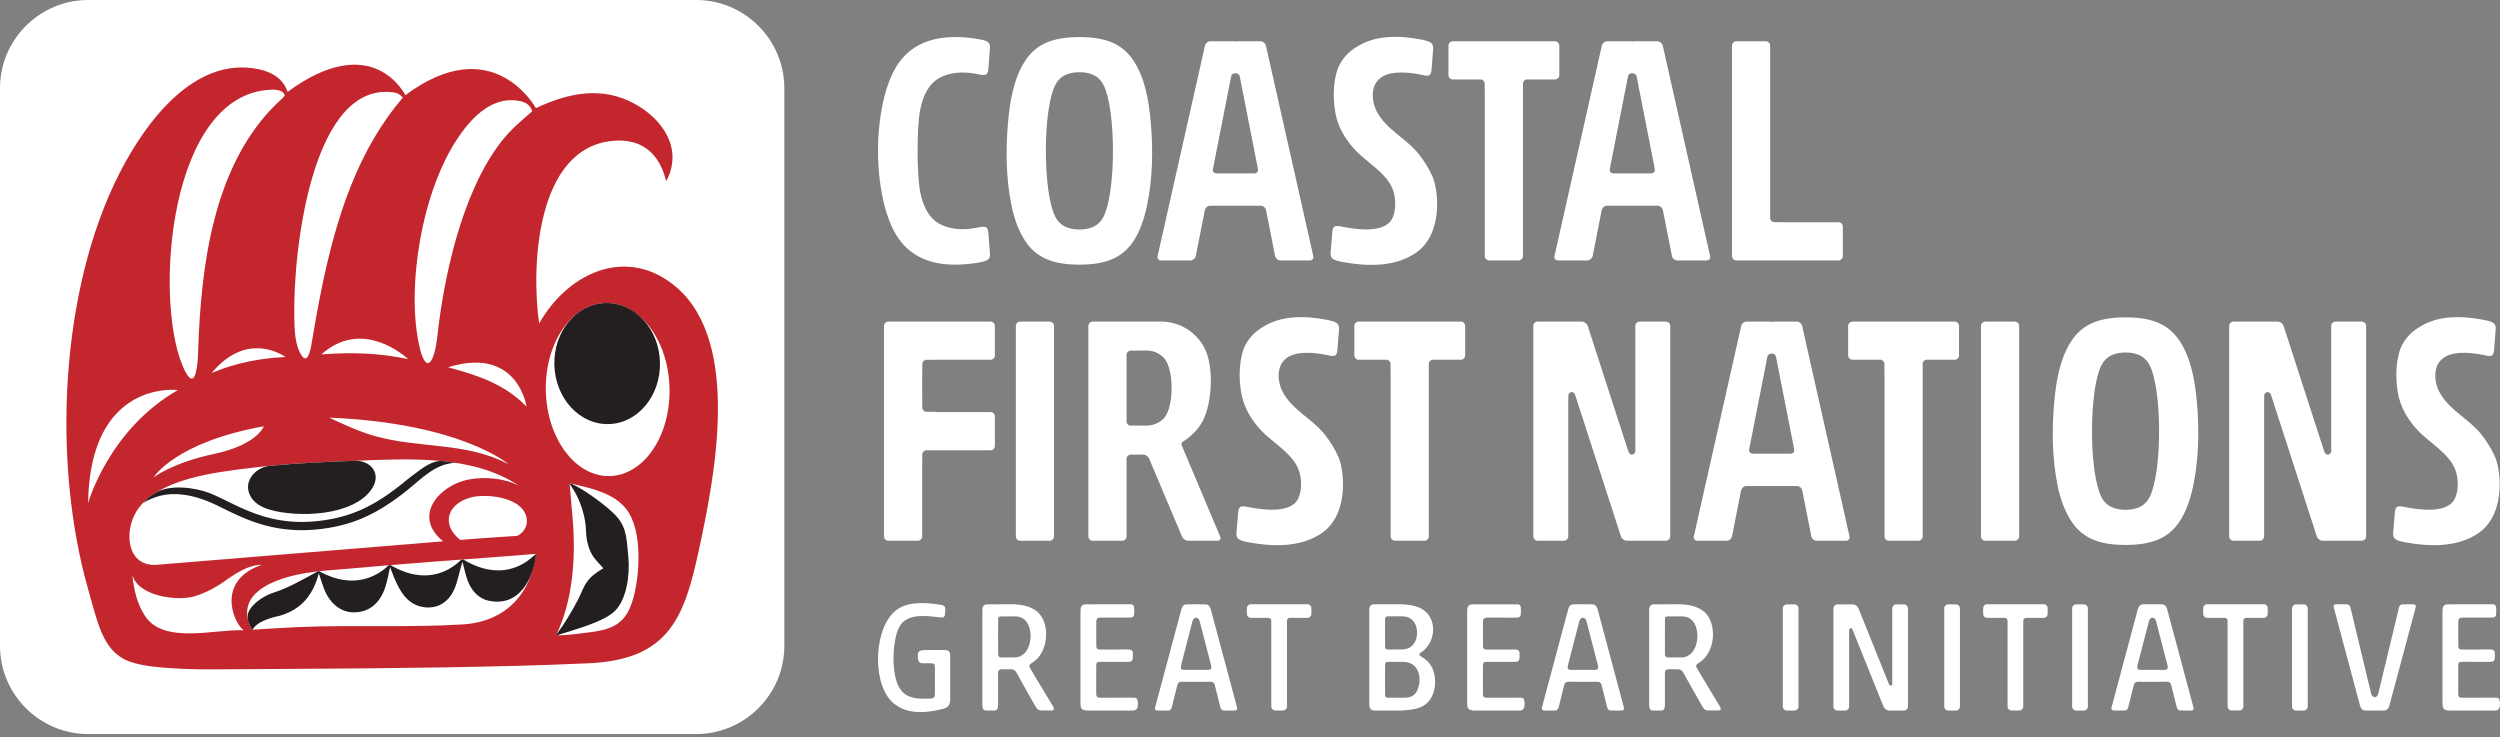 <?xml version="1.0" encoding="UTF-8"?>
<svg xmlns="http://www.w3.org/2000/svg" width="329" height="97" viewBox="0 0 329 97" fill="none">
  <rect x="0" y="0" width="329" height="97" fill="#808080" stroke="none"/>
  <g clip-path="url(#clip0_4208_1683)">
    <path d="M11.6 0H91.619C94.809 0 97.71 1.305 99.811 3.407C101.912 5.508 103.216 8.407 103.217 11.596V85.004C103.216 88.195 101.911 91.095 99.81 93.196C97.709 95.297 94.81 96.602 91.621 96.602H11.598C8.408 96.602 5.507 95.296 3.406 93.195C1.305 91.094 0.001 88.195 0 85.006V11.598C0.001 8.407 1.305 5.507 3.407 3.406C5.508 1.305 8.407 0.001 11.596 0H11.6Z" fill="white"></path>
    <path fill-rule="evenodd" clip-rule="evenodd" d="M77.497 87.285C88.151 86.799 90.088 81.132 92 72.257C93.988 63.034 97.588 45.244 89.086 37.86C82.702 32.317 74.863 35.691 70.949 42.572C69.891 35.128 70.523 19.431 80.688 18.532C83.188 18.311 86.502 19.019 87.668 23.848C89.939 19.645 87.254 15.694 83.505 13.65C79.205 11.307 74.761 12.221 70.523 14.234C70.523 14.234 64.918 3.889 53.343 12.527C53.343 12.527 49.105 3.789 37.843 12.097C37.294 10.356 35.756 9.471 34.042 9.111C25.521 7.324 19.099 16.206 15.763 22.723C7.838 38.203 6.874 60.93 11.587 77.506C13.062 82.696 13.688 86.186 17.727 87.275C18.487 87.48 19.286 87.621 20.108 87.717C22.785 88.031 25.535 88.103 28.298 88.085C41.639 88 55.013 87.977 68.347 87.615C71.396 87.532 74.446 87.424 77.497 87.285ZM70.555 72.885C69.541 72.977 68.528 73.059 67.517 73.133C60.272 73.667 53.05 74.198 45.811 74.846C43.942 75.013 42.062 75.1 40.219 75.415C37.473 75.885 32.365 77.208 32.522 80.813C32.545 81.327 32.657 81.794 32.825 82.19C32.94 82.46 33.083 82.709 33.241 82.867C35.266 82.74 37.296 82.609 39.323 82.522C46.504 82.216 53.686 82.612 60.867 82.175C66.608 81.825 69.874 78.098 70.555 72.885ZM66.944 61.102C66.944 61.102 60.693 55.671 43.328 54.963C45.245 55.87 47.204 56.769 49.245 57.36C55.091 59.05 61.338 58.121 66.944 61.102ZM75.299 83.488C74.055 83.639 73.185 83.59 73.199 83.562C75.411 79.025 75.783 73.27 75.367 68.363L74.963 63.606C78.08 64.288 80.826 64.951 82.441 67.026C84.628 69.84 84.238 76.101 83.156 79.327C81.92 83.016 79.345 83 75.299 83.488ZM68.4 13.29C69.306 13.469 69.843 13.945 70.037 14.648C68.577 15.9 67.173 17.089 65.981 18.621C60.687 25.419 58.376 36.767 57.557 44.238C57.172 47.753 56.069 49.48 55.171 45.487C53.48 37.966 55.404 25.08 60.499 17.797C62.293 15.233 64.948 12.606 68.4 13.29ZM69.298 53.519C69.128 52.55 67.603 45.659 58.962 48.336C62.862 49.377 66.411 50.535 69.298 53.519ZM11.588 66.226C11.588 66.226 14.283 56.561 23.41 51.329C23.41 51.329 11.825 49.849 11.588 66.226ZM37.594 46.986C36.574 46.308 32.185 43.89 27.861 49.078C31.092 47.735 34.339 47.12 37.594 46.986ZM53.728 47.256C52.433 46.119 47.293 42.203 42.294 46.635C46.493 46.339 49.784 46.45 53.728 47.256ZM35.747 11.804C36.629 11.776 37.352 12.001 37.467 12.529C37.503 12.69 36.718 13.332 36.369 13.674C28.043 21.83 26.445 35.05 26.081 46.029C26.048 47.018 26.017 48.072 25.767 49.037C25.369 50.578 24.65 49.625 24.02 48.12C20.241 39.086 22.252 12.23 35.747 11.804ZM51.948 12.185C52.377 12.254 52.674 12.483 53.02 12.831C51.623 14.465 50.356 16.267 49.262 18.114C44.479 26.193 42.511 36.203 41.005 45.206C41.005 45.206 40.62 48.064 39.761 46.877C38.746 45.473 38.759 43.202 38.73 41.509C38.58 32.729 41.141 10.459 51.948 12.185ZM88.108 51.071C88.262 57.363 84.736 62.544 80.241 62.652C75.745 62.757 71.98 57.745 71.831 51.455C71.682 45.167 75.204 39.983 79.7 39.879C84.196 39.772 87.959 44.785 88.108 51.071ZM20.207 62.837C20.207 62.837 22.983 58.209 34.715 56.099C34.715 56.099 33.896 58.51 28.242 59.718C22.585 60.925 20.207 62.837 20.207 62.837ZM58.32 71.238C54.158 67.878 57.9 63.794 61.701 63.099C63.97 62.685 66.583 62.978 68.352 63.964C62.248 59.832 53.727 60.366 46.645 60.645C42.234 60.819 37.709 61.006 33.27 61.549C28.587 62.122 20.573 62.957 17.929 67.338C16.287 70.058 16.722 74.654 20.696 74.321L58.32 71.238ZM60.566 71.055C57.958 68.969 58.9 66.174 62.158 65.417C63.734 65.051 66.952 65.283 68.488 66.718C69.74 67.889 69.607 69.714 68.085 70.52C68.085 70.52 63.528 70.802 60.566 71.055ZM32.068 82.943C30.623 81.869 28.472 76.346 34.449 74.335C32.846 74.3 31.244 75.324 29.964 76.191C28.656 77.173 27.105 78.048 25.483 78.502C23.247 79.129 18.125 78.452 17.409 75.632C17.628 77.608 17.988 79.362 19.072 81.04C21.531 84.847 28.302 82.765 32.068 82.943Z" fill="#C4262E"></path>
    <path fill-rule="evenodd" clip-rule="evenodd" d="M17.392 75.486C17.398 75.39 17.442 75.35 17.442 75.35C17.442 75.35 17.363 74.942 17.284 74.374C17.326 74.86 17.367 75.253 17.392 75.486Z" fill="#C4262E"></path>
    <path fill-rule="evenodd" clip-rule="evenodd" d="M142.19 80.464C142.19 79.873 142.294 79.527 142.969 79.527L148.832 79.523C149.052 79.523 149.219 79.641 149.253 79.955C149.283 80.236 149.257 80.611 149.244 80.867C149.224 81.312 148.783 81.281 148.428 81.28L145.015 81.272C144.488 81.272 144.271 81.325 144.271 81.873C144.27 82.879 144.269 83.885 144.271 84.89C144.271 85.225 144.299 85.476 144.721 85.476L148.479 85.473C149.039 85.495 149.105 85.637 149.089 86.346C149.109 87.085 148.823 87.107 148.295 87.103C147.129 87.094 145.963 87.093 144.796 87.095C144.36 87.096 144.266 87.193 144.264 87.634C144.259 88.844 144.259 90.054 144.264 91.264C144.266 91.721 144.389 91.821 144.846 91.822L149.052 91.814C149.512 91.811 149.648 91.864 149.713 92.223C149.766 92.52 149.768 92.845 149.681 93.136C149.608 93.377 149.366 93.504 149.151 93.503C147.172 93.496 145.192 93.507 143.213 93.504C142.177 93.505 142.189 93.154 142.19 92.251L142.19 80.464ZM321.43 80.464C321.43 79.873 321.534 79.527 322.208 79.527L328.071 79.523C328.292 79.523 328.459 79.641 328.493 79.955C328.523 80.236 328.496 80.611 328.484 80.867C328.464 81.312 328.022 81.281 327.667 81.28L324.255 81.272C323.727 81.272 323.51 81.325 323.51 81.873C323.509 82.879 323.509 83.885 323.51 84.89C323.51 85.225 323.539 85.476 323.961 85.476L327.719 85.473C328.279 85.495 328.345 85.637 328.329 86.346C328.348 87.085 328.062 87.107 327.535 87.103C326.369 87.094 325.202 87.093 324.036 87.095C323.6 87.096 323.505 87.193 323.503 87.634C323.499 88.844 323.499 90.054 323.503 91.264C323.505 91.721 323.629 91.821 324.085 91.822L328.291 91.814C328.752 91.811 328.887 91.864 328.952 92.223C329.006 92.52 329.008 92.845 328.921 93.136C328.848 93.377 328.606 93.504 328.391 93.503C326.412 93.496 324.432 93.507 322.452 93.504C321.417 93.505 321.429 93.154 321.43 92.251L321.43 80.464ZM125.043 92.103C125.041 93.149 124.345 93.229 123.516 93.421C121.376 93.917 118.886 93.926 117.272 92.24C114.685 89.537 115.041 82.272 118.106 80.179C119.714 79.08 122.057 79.318 123.865 79.602C124.274 79.667 124.445 79.892 124.401 80.285C124.373 80.533 124.388 80.79 124.326 81.028C124.298 81.132 124.122 81.273 124.018 81.268C123.588 81.251 123.158 81.18 122.728 81.137C121.132 80.979 119.061 80.934 118.274 82.639C117.519 84.278 117.294 87.677 118.039 89.811C118.784 91.948 120.526 92.01 122.422 91.937C122.896 91.919 123.032 91.751 123.034 91.283C123.039 90.139 123.039 88.994 123.035 87.85C123.033 87.375 122.946 87.295 122.457 87.282L121.336 87.284C120.762 87.284 120.737 86.479 120.788 86.083C120.843 85.663 121.149 85.544 121.857 85.544C122.631 85.544 123.404 85.543 124.178 85.544C124.882 85.546 125.038 85.699 125.042 86.413C125.052 88.309 125.045 90.207 125.043 92.103ZM129.278 80.381C129.278 79.754 129.429 79.527 130.05 79.527L133.436 79.525C134.72 79.581 136.064 79.882 136.849 80.85C138.249 82.581 137.828 85.957 135.918 87.162C135.375 87.504 135.351 87.594 135.675 88.135C136.654 89.764 137.633 91.392 138.613 93.02C138.764 93.271 138.717 93.486 138.432 93.499L137.137 93.5C136.687 93.5 136.511 93.381 136.274 92.968C135.431 91.501 134.603 90.025 133.785 88.543C133.609 88.224 133.392 88.062 133.017 88.08L131.872 88.076C131.239 88.086 131.35 88.484 131.35 88.958C131.347 90.134 131.349 91.309 131.349 92.484C131.345 93.079 131.351 93.503 130.885 93.503L129.708 93.502C129.228 93.476 129.278 92.812 129.278 92.481C129.275 88.447 129.275 84.413 129.278 80.381ZM131.353 86.084C131.352 86.378 131.49 86.52 131.785 86.519L133.542 86.518C134.088 86.517 134.557 86.269 134.891 85.904C136.096 84.587 135.907 81.124 133.663 81.122L131.843 81.12C131.476 81.119 131.359 81.17 131.356 81.529C131.34 83.047 131.357 84.566 131.353 86.084ZM217.031 80.381C217.031 79.754 217.182 79.527 217.804 79.527L221.189 79.525C222.473 79.581 223.817 79.882 224.602 80.85C226.003 82.581 225.581 85.957 223.671 87.162C223.128 87.504 223.104 87.594 223.428 88.135C224.407 89.764 225.386 91.392 226.366 93.02C226.517 93.271 226.47 93.486 226.186 93.499L224.89 93.5C224.44 93.5 224.264 93.381 224.027 92.968C223.184 91.501 222.356 90.025 221.538 88.543C221.362 88.224 221.145 88.062 220.77 88.08L219.625 88.076C218.992 88.086 219.104 88.484 219.103 88.958C219.1 90.134 219.102 91.309 219.102 92.484C219.098 93.079 219.104 93.503 218.638 93.503L217.461 93.502C216.98 93.476 217.031 92.812 217.031 92.481C217.028 88.447 217.028 84.413 217.031 80.381ZM219.106 86.084C219.105 86.378 219.243 86.52 219.539 86.519L221.295 86.518C221.841 86.517 222.31 86.269 222.644 85.904C223.849 84.587 223.66 81.124 221.416 81.122L219.596 81.12C219.229 81.119 219.112 81.17 219.109 81.529C219.092 83.047 219.11 84.566 219.106 86.084ZM156.15 79.534C155.759 79.544 155.562 79.838 155.474 80.166L152.014 93.097C151.958 93.309 152.028 93.49 152.263 93.498C152.772 93.516 153.282 93.519 153.79 93.495C154.052 93.483 154.165 93.262 154.224 93.031C154.467 92.085 154.698 91.083 154.944 90.137C155.024 89.83 155.222 89.708 155.542 89.716C156.162 89.732 156.784 89.721 157.405 89.721C158.026 89.721 158.647 89.732 159.267 89.716C159.588 89.708 159.786 89.83 159.866 90.137C160.112 91.083 160.343 92.085 160.585 93.031C160.645 93.262 160.757 93.483 161.02 93.495C161.528 93.519 162.038 93.516 162.546 93.498C162.781 93.49 162.852 93.309 162.795 93.097L159.335 80.166C159.247 79.838 159.051 79.544 158.659 79.534C157.826 79.515 156.984 79.515 156.15 79.534ZM156.931 81.756L155.441 87.519C155.322 87.984 155.425 88.16 155.897 88.159L157.405 88.155L158.912 88.159C159.384 88.16 159.488 87.984 159.368 87.519L157.878 81.756C157.719 81.135 157.091 81.135 156.931 81.756ZM282.014 79.534C281.622 79.544 281.426 79.838 281.338 80.166L277.878 93.097C277.821 93.309 277.892 93.49 278.127 93.498C278.635 93.516 279.146 93.519 279.653 93.495C279.916 93.483 280.029 93.262 280.088 93.031C280.331 92.085 280.561 91.083 280.807 90.137C280.887 89.83 281.085 89.708 281.406 89.716C282.026 89.732 282.647 89.721 283.268 89.721C283.889 89.721 284.511 89.732 285.131 89.716C285.451 89.708 285.649 89.83 285.73 90.137C285.975 91.083 286.206 92.085 286.449 93.031C286.508 93.262 286.621 93.483 286.883 93.495C287.391 93.519 287.901 93.516 288.41 93.498C288.645 93.49 288.716 93.309 288.659 93.097L285.198 80.166C285.111 79.838 284.914 79.544 284.523 79.534C283.689 79.515 282.847 79.515 282.014 79.534ZM282.795 81.756L281.305 87.519C281.185 87.984 281.289 88.16 281.761 88.159L283.268 88.155L284.776 88.159C285.248 88.16 285.352 87.984 285.232 87.519L283.742 81.756C283.582 81.135 282.954 81.135 282.795 81.756ZM193.078 80.467C193.078 79.876 193.182 79.53 193.857 79.53L199.719 79.527C199.94 79.527 200.107 79.644 200.141 79.958C200.171 80.239 200.145 80.614 200.132 80.87C200.113 81.316 199.671 81.284 199.316 81.284L195.903 81.275C195.375 81.275 195.159 81.328 195.159 81.876C195.158 82.882 195.157 83.888 195.159 84.894C195.159 85.228 195.187 85.479 195.609 85.479L199.367 85.476C199.927 85.498 199.993 85.64 199.977 86.35C199.996 87.089 199.711 87.11 199.183 87.106C198.017 87.097 196.85 87.096 195.684 87.098C195.248 87.1 195.154 87.196 195.152 87.637C195.147 88.847 195.147 90.057 195.152 91.267C195.154 91.724 195.277 91.825 195.734 91.825L199.94 91.817C200.4 91.815 200.536 91.867 200.6 92.226C200.654 92.523 200.656 92.849 200.569 93.14C200.496 93.38 200.254 93.507 200.039 93.507C198.06 93.499 196.08 93.51 194.101 93.507C193.065 93.508 193.077 93.157 193.078 92.254L193.078 80.467ZM207.056 79.534C206.664 79.544 206.468 79.838 206.38 80.166L202.92 93.097C202.863 93.309 202.934 93.49 203.169 93.498C203.677 93.516 204.187 93.519 204.695 93.495C204.958 93.483 205.07 93.262 205.129 93.031C205.372 92.085 205.603 91.083 205.849 90.137C205.929 89.83 206.127 89.708 206.448 89.716C207.068 89.732 207.689 89.721 208.31 89.721C208.931 89.721 209.553 89.732 210.173 89.716C210.493 89.708 210.691 89.83 210.771 90.137C211.017 91.083 211.248 92.085 211.491 93.031C211.55 93.262 211.663 93.483 211.925 93.495C212.433 93.519 212.943 93.516 213.451 93.498C213.686 93.49 213.757 93.309 213.701 93.097L210.24 80.166C210.152 79.838 209.956 79.544 209.564 79.534C208.731 79.515 207.889 79.515 207.056 79.534ZM207.836 81.756L206.346 87.519C206.227 87.984 206.33 88.16 206.803 88.159L208.31 88.155L209.817 88.159C210.29 88.16 210.393 87.984 210.274 87.519L208.784 81.756C208.624 81.135 207.996 81.135 207.836 81.756ZM164.604 79.517H172.064C172.345 79.517 172.575 79.747 172.575 80.028V80.8C172.575 81.081 172.345 81.311 172.064 81.311H169.911V81.313H169.733C169.533 81.313 169.369 81.478 169.369 81.677V81.901H169.366V92.982C169.366 93.263 169.136 93.494 168.855 93.494H167.812C167.531 93.494 167.301 93.264 167.301 92.982V81.901H167.3V81.677C167.3 81.478 167.135 81.313 166.935 81.313H166.757V81.311H164.603C164.322 81.311 164.092 81.082 164.092 80.8V80.028C164.092 79.747 164.322 79.517 164.604 79.517ZM261.499 79.517H268.959C269.241 79.517 269.471 79.747 269.471 80.028V80.8C269.471 81.081 269.24 81.311 268.959 81.311H266.806V81.313H266.628C266.428 81.313 266.264 81.478 266.264 81.677V81.901H266.261V92.982C266.261 93.263 266.031 93.494 265.75 93.494H264.708C264.426 93.494 264.196 93.264 264.196 92.982V81.901H264.195V81.677C264.195 81.478 264.031 81.313 263.831 81.313H263.652V81.311H261.499C261.217 81.311 260.987 81.082 260.987 80.8V80.028C260.987 79.747 261.217 79.517 261.499 79.517ZM290.459 79.517H297.919C298.201 79.517 298.431 79.747 298.431 80.028V80.8C298.431 81.081 298.2 81.311 297.919 81.311H295.766V81.313H295.588C295.388 81.313 295.224 81.478 295.224 81.677V81.901H295.221V92.982C295.221 93.263 294.991 93.494 294.71 93.494H293.668C293.386 93.494 293.156 93.264 293.156 92.982V81.901H293.155V81.677C293.155 81.478 292.991 81.313 292.791 81.313H292.612V81.311H290.459C290.177 81.311 289.947 81.082 289.947 80.8V80.028C289.947 79.747 290.177 79.517 290.459 79.517ZM180.198 80.373C180.198 79.746 180.349 79.519 180.97 79.519L184.356 79.517C185.239 79.555 186.145 79.656 186.889 80.013C189.227 81.136 189.019 84.384 187.18 85.744C187.066 85.828 186.78 85.98 186.78 86.142C186.78 86.321 187.163 86.478 187.272 86.549C188.007 87.032 188.504 87.673 188.727 88.608C189.111 90.214 188.684 92.182 187.167 92.97C186.425 93.357 185.239 93.466 184.356 93.508L180.97 93.506C180.349 93.506 180.198 93.26 180.198 92.581C180.196 89.281 180.196 88.368 180.197 86.234C180.196 84.263 180.196 83.421 180.198 80.373ZM184.584 81.114L182.764 81.112C182.397 81.111 182.28 81.162 182.277 81.521C182.27 82.154 182.27 82.788 182.271 83.422C182.27 84.055 182.27 84.433 182.277 85.066C182.28 85.425 182.397 85.475 182.764 85.475L184.478 85.473C185.514 85.472 186.204 84.873 186.413 83.926C186.708 82.591 186.124 81.116 184.584 81.114ZM184.683 87.102L182.764 87.099C182.397 87.099 182.28 87.15 182.277 87.508C182.27 88.141 182.27 88.878 182.271 89.511C182.27 90.145 182.27 90.779 182.277 91.412C182.28 91.771 182.397 91.821 182.764 91.821L184.873 91.819C185.694 91.818 186.214 91.495 186.493 90.889C187.233 89.284 186.72 87.103 184.683 87.102ZM236.681 88.903V80.051C236.681 79.77 236.451 79.539 236.169 79.539H235.127C234.846 79.539 234.616 79.769 234.616 80.051V92.993C234.616 93.274 234.846 93.504 235.127 93.504H236.169C236.451 93.504 236.681 93.273 236.681 92.993V88.903ZM303.694 88.903V80.051C303.694 79.77 303.464 79.539 303.183 79.539H302.14C301.859 79.539 301.629 79.769 301.629 80.051V92.993C301.629 93.274 301.859 93.504 302.14 93.504H303.183C303.464 93.504 303.694 93.273 303.694 92.993V88.903ZM257.929 88.903V80.051C257.929 79.77 257.699 79.539 257.418 79.539H256.376C256.094 79.539 255.864 79.769 255.864 80.051V92.993C255.864 93.274 256.094 93.504 256.376 93.504H257.418C257.699 93.504 257.929 93.273 257.929 92.993V88.903ZM274.762 88.903V80.051C274.762 79.77 274.532 79.539 274.251 79.539H273.208C272.927 79.539 272.697 79.769 272.697 80.051V92.993C272.697 93.274 272.927 93.504 273.208 93.504H274.251C274.532 93.504 274.762 93.273 274.762 92.993V88.903ZM243.347 84.141V83.3H243.352V82.884C243.352 82.76 243.453 82.659 243.577 82.659C243.7 82.659 243.756 82.769 243.802 82.884L247.872 92.993C247.996 93.273 248.308 93.504 248.589 93.504H250.576C250.858 93.504 251.088 93.273 251.088 92.993V80.051C251.088 79.77 250.858 79.539 250.576 79.539H249.534C249.253 79.539 249.023 79.769 249.023 80.051V90.035C249.007 90.143 248.914 90.228 248.801 90.228C248.677 90.228 248.622 90.117 248.576 90.003L248.409 89.587H248.406L246.217 84.141L244.573 80.051C244.46 79.77 244.137 79.539 243.856 79.539H241.793C241.512 79.539 241.282 79.769 241.282 80.051V92.993C241.282 93.274 241.512 93.504 241.793 93.504H242.835C243.117 93.504 243.347 93.273 243.347 92.993V84.141ZM311.257 93.498C310.866 93.489 310.67 93.194 310.582 92.866L307.121 79.935C307.065 79.723 307.136 79.543 307.371 79.534C307.879 79.516 308.389 79.513 308.897 79.537C309.159 79.549 309.276 79.77 309.331 80.001L312.038 91.276C312.188 91.899 312.836 91.899 312.985 91.276L315.693 80.001C315.748 79.769 315.865 79.549 316.127 79.537C316.634 79.513 317.145 79.516 317.653 79.534C317.888 79.543 317.959 79.723 317.903 79.935L314.442 92.866C314.354 93.194 314.158 93.489 313.767 93.498C312.933 93.517 312.091 93.517 311.257 93.498Z" fill="white"></path>
    <path fill-rule="evenodd" clip-rule="evenodd" d="M211.506 5.433H214.594C214.675 5.433 214.748 5.449 214.811 5.48C214.873 5.449 214.946 5.433 215.027 5.433H218.116C218.433 5.433 218.751 5.692 218.823 6.01L225.053 33.696C225.124 34.013 224.924 34.273 224.606 34.273H220.735C220.418 34.273 220.091 34.015 220.028 33.696L219.065 28.803H219.062L218.831 27.647C218.773 27.356 218.506 27.113 218.218 27.075H211.4C211.112 27.113 210.845 27.356 210.787 27.647L210.58 28.682L209.594 33.696C209.531 34.015 209.204 34.273 208.887 34.273H205.015C204.698 34.273 204.497 34.013 204.569 33.696L210.799 6.01C210.87 5.692 211.188 5.433 211.506 5.433ZM134.261 42.32H138.132C138.449 42.32 138.709 42.579 138.709 42.897V70.583C138.709 70.9 138.449 71.16 138.132 71.16H134.261C133.943 71.16 133.684 70.9 133.684 70.583V42.897C133.684 42.579 133.943 42.32 134.261 42.32ZM174.572 42.08C171.664 41.523 168.579 41.507 166.197 43.032C165.247 43.569 164.457 44.366 163.938 45.327C163.094 46.889 162.958 49.522 163.337 51.682C163.679 53.629 164.681 55.288 166.009 56.684C167.635 58.395 170.42 59.838 171.045 62.269C171.396 63.632 171.265 65.473 170.36 66.256C169.042 67.395 166.534 67.11 164.807 66.832C163.404 66.543 163.067 66.45 162.949 67.37L162.713 70.196C162.686 70.927 163.068 71.149 164.482 71.4C167.606 71.957 170.919 71.972 173.478 70.448C177.541 68.202 176.997 62.089 176.121 60.109C175.668 59.085 175.07 58.109 174.358 57.208C172.683 55.09 170.043 53.963 168.778 51.534C168.121 50.272 167.964 48.352 169.1 47.297C170.327 46.157 172.662 46.37 174.27 46.648C175.576 46.937 175.889 47.029 175.999 46.11L176.219 43.284C176.244 42.553 175.888 42.331 174.572 42.08ZM261.273 42.32H265.144C265.462 42.32 265.721 42.579 265.721 42.897V70.583C265.721 70.9 265.462 71.16 265.144 71.16H261.273C260.956 71.16 260.696 70.9 260.696 70.583V42.897C260.696 42.579 260.956 42.32 261.273 42.32ZM289.115 52.978C288.868 50.191 288.364 47.077 286.745 44.722C285.08 42.3 282.524 41.773 279.722 41.761C276.92 41.773 274.363 42.3 272.699 44.722C271.081 47.076 270.576 50.192 270.331 52.978C270.013 56.587 270.059 60.461 270.803 64.007C271.162 65.716 271.739 67.361 272.699 68.757C274.363 71.179 276.92 71.706 279.722 71.719C282.524 71.706 285.08 71.179 286.745 68.757C287.651 67.44 288.229 65.772 288.601 64.037C289.369 60.463 289.436 56.616 289.115 52.978ZM279.722 67.09C278.462 67.079 277.221 66.762 276.524 65.361C274.902 62.101 274.902 51.379 276.524 48.118C277.221 46.717 278.462 46.401 279.722 46.389C280.981 46.401 282.223 46.717 282.92 48.118C284.542 51.379 284.542 62.1 282.92 65.361C282.223 66.762 280.981 67.079 279.722 67.09ZM326.791 42.08C323.883 41.524 320.798 41.507 318.416 43.032C317.466 43.569 316.676 44.366 316.157 45.327C315.313 46.889 315.177 49.522 315.556 51.682C315.897 53.628 316.9 55.288 318.227 56.684C319.854 58.395 322.639 59.838 323.264 62.269C323.614 63.632 323.484 65.474 322.579 66.256C321.261 67.395 318.753 67.11 317.026 66.832C315.623 66.543 315.286 66.45 315.168 67.37L314.932 70.196C314.905 70.927 315.288 71.148 316.701 71.4C319.824 71.956 323.138 71.972 325.697 70.448C329.759 68.202 329.216 62.089 328.339 60.109C327.886 59.085 327.289 58.109 326.577 57.208C324.902 55.091 322.261 53.963 320.997 51.534C320.34 50.272 320.183 48.352 321.319 47.297C322.546 46.158 324.88 46.37 326.488 46.648C327.794 46.937 328.108 47.029 328.218 46.11L328.438 43.284C328.463 42.553 328.106 42.331 326.791 42.08ZM128.636 5.126C124.804 4.506 120.662 4.837 118.23 8.342C117.482 9.42 116.891 10.836 116.458 12.448C115.244 16.965 115.244 22.742 116.458 27.258C116.891 28.87 117.482 30.287 118.23 31.364C120.663 34.869 124.804 35.199 128.636 34.58C129.953 34.368 130.309 34.157 130.284 33.425L130.063 30.593C129.954 29.67 129.64 29.752 128.334 30.003C126.799 30.298 125.058 30.225 123.658 29.469C122.176 28.668 121.453 27.052 121.1 25.268C120.635 22.914 120.635 16.791 121.1 14.437C121.453 12.654 122.176 11.038 123.658 10.237C124.917 9.557 126.629 9.375 128.334 9.702C129.64 9.954 129.954 10.036 130.063 9.113L130.284 6.281C130.309 5.549 129.953 5.337 128.636 5.126ZM151.441 16.091C151.195 13.304 150.691 10.19 149.072 7.835C147.407 5.414 144.851 4.886 142.049 4.874C139.247 4.886 136.69 5.414 135.026 7.835C133.408 10.189 132.903 13.305 132.657 16.091C132.339 19.701 132.386 23.574 133.13 27.12C133.489 28.829 134.066 30.475 135.026 31.87C136.69 34.292 139.247 34.819 142.049 34.832C144.851 34.819 147.407 34.292 149.072 31.87C149.977 30.553 150.556 28.885 150.929 27.149C151.696 23.576 151.763 19.729 151.441 16.091ZM142.049 30.204C140.789 30.192 139.548 29.875 138.851 28.474C137.229 25.214 137.229 14.492 138.851 11.231C139.548 9.83 140.789 9.514 142.049 9.502C143.309 9.514 144.55 9.83 145.247 11.231C146.869 14.492 146.869 25.214 145.247 28.474C144.55 29.875 143.309 30.192 142.049 30.204ZM186.961 5.192C184.053 4.636 180.968 4.621 178.586 6.144C177.636 6.682 176.846 7.479 176.327 8.44C175.483 10.002 175.346 12.634 175.726 14.795C176.067 16.741 177.07 18.401 178.397 19.796C180.024 21.508 182.809 22.95 183.434 25.382C183.784 26.745 183.654 28.586 182.749 29.369C181.431 30.508 178.923 30.223 177.196 29.945C175.793 29.655 175.456 29.563 175.338 30.483L175.102 33.309C175.075 34.04 175.458 34.262 176.871 34.513C179.994 35.07 183.308 35.085 185.867 33.561C189.929 31.314 189.386 25.201 188.51 23.222C188.056 22.198 187.459 21.222 186.747 20.321C185.072 18.203 182.431 17.076 181.167 14.647C180.51 13.385 180.352 11.465 181.489 10.41C182.716 9.27 185.05 9.483 186.658 9.76C187.964 10.05 188.278 10.143 188.388 9.223L188.608 6.397C188.633 5.666 188.276 5.444 186.961 5.192ZM232.953 28.777C233.006 29.041 233.24 29.241 233.519 29.241H234.747V29.247H241.939C242.257 29.247 242.516 29.508 242.516 29.825V33.696C242.516 34.013 242.256 34.273 241.939 34.273H228.504C228.5 34.273 228.495 34.272 228.49 34.272C228.485 34.272 228.48 34.272 228.475 34.272C228.47 34.272 228.465 34.271 228.46 34.271C228.455 34.27 228.45 34.27 228.445 34.27C228.441 34.269 228.436 34.269 228.431 34.268C228.426 34.267 228.421 34.267 228.417 34.266C228.412 34.265 228.407 34.264 228.403 34.263C228.398 34.263 228.393 34.262 228.388 34.261C228.384 34.26 228.379 34.259 228.374 34.257C228.37 34.257 228.365 34.255 228.36 34.254C228.356 34.253 228.352 34.251 228.347 34.25C228.342 34.249 228.338 34.248 228.334 34.246C228.329 34.245 228.324 34.243 228.32 34.242C228.316 34.24 228.311 34.239 228.307 34.237C228.302 34.236 228.298 34.234 228.293 34.232C228.289 34.231 228.285 34.229 228.281 34.227C228.276 34.225 228.272 34.223 228.267 34.221C228.263 34.219 228.259 34.217 228.255 34.215C228.25 34.213 228.246 34.211 228.242 34.209C228.238 34.206 228.234 34.205 228.23 34.203C228.226 34.2 228.222 34.198 228.218 34.196C228.213 34.193 228.21 34.191 228.206 34.188C228.202 34.186 228.198 34.183 228.194 34.181C228.19 34.178 228.186 34.176 228.182 34.173C228.179 34.171 228.174 34.168 228.171 34.165C228.167 34.163 228.163 34.16 228.159 34.157C228.156 34.154 228.152 34.152 228.149 34.149C228.145 34.146 228.142 34.143 228.138 34.14C228.135 34.137 228.131 34.134 228.127 34.131C228.124 34.128 228.121 34.125 228.117 34.122C228.114 34.119 228.11 34.116 228.107 34.112C228.104 34.109 228.101 34.106 228.097 34.103C228.094 34.1 228.09 34.096 228.087 34.093C228.084 34.09 228.081 34.086 228.078 34.083C228.075 34.079 228.072 34.076 228.068 34.072C228.065 34.069 228.063 34.066 228.06 34.062C228.057 34.058 228.054 34.055 228.051 34.051C228.048 34.047 228.045 34.044 228.043 34.04C228.04 34.036 228.037 34.032 228.035 34.029C228.032 34.025 228.029 34.021 228.027 34.018C228.024 34.014 228.021 34.01 228.019 34.006C228.016 34.002 228.014 33.998 228.011 33.994C228.009 33.99 228.007 33.986 228.004 33.982C228.002 33.978 228 33.974 227.998 33.97C227.996 33.966 227.993 33.962 227.991 33.958C227.989 33.953 227.987 33.949 227.985 33.945C227.983 33.941 227.981 33.936 227.979 33.932C227.977 33.928 227.975 33.924 227.973 33.92C227.972 33.915 227.97 33.911 227.968 33.906C227.966 33.902 227.965 33.898 227.963 33.893C227.962 33.889 227.96 33.884 227.958 33.88C227.957 33.875 227.955 33.871 227.954 33.867C227.953 33.862 227.951 33.857 227.95 33.853C227.949 33.848 227.947 33.844 227.946 33.839C227.945 33.834 227.944 33.83 227.943 33.825C227.942 33.821 227.941 33.816 227.94 33.812C227.939 33.807 227.938 33.802 227.937 33.797C227.936 33.792 227.935 33.788 227.934 33.783C227.934 33.778 227.933 33.773 227.932 33.768C227.932 33.764 227.931 33.759 227.931 33.754C227.931 33.749 227.93 33.744 227.93 33.739C227.929 33.735 227.929 33.73 227.929 33.725C227.928 33.72 227.928 33.715 227.928 33.71C227.928 33.705 227.928 33.701 227.928 33.696V6.01C227.928 5.693 228.188 5.433 228.505 5.433H232.376C232.694 5.433 232.953 5.693 232.953 6.01L232.953 28.777ZM215.376 10.052H215.375C215.344 9.819 215.103 9.636 214.811 9.636C214.541 9.636 214.313 9.791 214.256 9.999L214.247 10.049C214.247 10.049 214.247 10.051 214.246 10.052L211.833 22.315C211.815 22.598 212.015 22.817 212.307 22.817H213.534L213.534 22.818H216.081L216.081 22.817H217.309C217.626 22.817 217.834 22.558 217.772 22.241L217.543 21.084H217.547L215.376 10.052ZM200.423 10.965C200.444 10.723 200.615 10.522 200.843 10.458H204.628C204.945 10.458 205.205 10.198 205.205 9.881V6.01C205.205 5.693 204.945 5.433 204.628 5.433H199.861C199.856 5.433 199.851 5.433 199.846 5.433H195.975C195.97 5.433 195.966 5.433 195.961 5.433H191.193C190.876 5.433 190.616 5.693 190.616 6.01V9.881C190.616 10.198 190.876 10.458 191.193 10.458H194.965C195.208 10.526 195.387 10.75 195.387 11.014V12.17H195.398V33.696C195.398 34.013 195.658 34.273 195.975 34.273H199.846C200.164 34.273 200.423 34.013 200.423 33.696L200.423 10.965ZM163.149 10.052H163.148C163.118 9.819 162.876 9.636 162.584 9.636C162.31 9.636 162.081 9.796 162.028 10.008L162.026 10.019L162.021 10.043C162.021 10.046 162.02 10.049 162.02 10.052L159.608 22.31C159.586 22.594 159.786 22.817 160.08 22.817H161.308L161.307 22.819H163.854L163.854 22.817H165.082C165.399 22.817 165.607 22.558 165.545 22.241L165.317 21.084H165.32L163.149 10.052ZM166.839 28.803H166.835L166.604 27.647C166.546 27.356 166.28 27.113 165.992 27.075H159.173C158.885 27.113 158.618 27.356 158.56 27.647L158.363 28.636L157.367 33.696C157.304 34.015 156.977 34.273 156.66 34.273H152.789C152.472 34.273 152.27 34.013 152.342 33.696L158.573 6.01C158.644 5.692 158.962 5.433 159.279 5.433H162.368C162.449 5.433 162.522 5.449 162.584 5.48C162.647 5.449 162.72 5.433 162.801 5.433H165.889C166.207 5.433 166.525 5.692 166.596 6.01L172.827 33.696C172.898 34.013 172.697 34.273 172.38 34.273H168.509C168.191 34.273 167.864 34.015 167.802 33.696L166.839 28.803ZM306.786 62.149H306.754L306.786 62.248V62.149ZM305.607 58.604H305.613L305.856 59.358C305.935 59.601 306.066 59.824 306.322 59.824C306.563 59.824 306.762 59.64 306.786 59.406V42.897C306.786 42.579 307.046 42.32 307.363 42.32H310.804C311.122 42.32 311.381 42.58 311.381 42.897V70.583C311.381 70.9 311.121 71.16 310.804 71.16H305.652C305.335 71.16 304.991 70.9 304.889 70.583L298.867 51.977C298.786 51.77 298.657 51.599 298.432 51.599C298.176 51.599 297.966 51.809 297.966 52.066V52.82H297.958V70.583C297.958 70.9 297.698 71.16 297.381 71.16H293.939C293.623 71.16 293.363 70.9 293.363 70.583V42.897C293.363 42.579 293.622 42.32 293.939 42.32H297.381C297.386 42.32 297.39 42.32 297.395 42.32H299.759C300.077 42.32 300.42 42.58 300.523 42.897L305.607 58.604ZM297.958 49.275H297.992L297.958 49.169V49.275ZM253.026 47.843C253.05 47.605 253.22 47.408 253.445 47.344H257.231C257.548 47.344 257.807 47.085 257.807 46.768V42.897C257.807 42.579 257.548 42.32 257.231 42.32H252.463C252.458 42.32 252.454 42.32 252.449 42.32H248.577C248.572 42.32 248.567 42.32 248.562 42.32H243.795C243.479 42.32 243.219 42.579 243.219 42.897V46.768C243.219 47.085 243.479 47.344 243.795 47.344H247.566C247.809 47.413 247.989 47.637 247.989 47.901V49.057H248.001V70.583C248.001 70.9 248.26 71.16 248.577 71.16H252.449C252.766 71.16 253.026 70.9 253.026 70.583L253.026 47.843ZM233.718 46.939H233.717C233.687 46.705 233.445 46.523 233.153 46.523C232.882 46.523 232.653 46.68 232.598 46.889L232.589 46.935C232.589 46.936 232.589 46.937 232.589 46.939L230.175 59.202C230.157 59.484 230.357 59.704 230.648 59.704H231.876L231.876 59.706H234.422V59.704H235.65C235.967 59.704 236.176 59.445 236.113 59.127L235.885 57.971H235.889L233.718 46.939ZM237.407 65.69H237.404L237.173 64.534C237.115 64.243 236.848 64.001 236.56 63.962H229.741C229.453 64.001 229.187 64.244 229.129 64.534L228.931 65.523L227.936 70.583C227.873 70.902 227.546 71.16 227.229 71.16H223.358C223.041 71.16 222.839 70.9 222.911 70.583L229.141 42.897C229.213 42.579 229.531 42.32 229.848 42.32H232.936C233.018 42.32 233.09 42.337 233.153 42.367C233.215 42.337 233.288 42.32 233.369 42.32H236.458C236.775 42.32 237.093 42.579 237.165 42.897L243.395 70.583C243.467 70.9 243.265 71.16 242.948 71.16H239.077C238.76 71.16 238.433 70.902 238.37 70.583L237.407 65.69ZM215.209 62.149H215.177L215.209 62.248V62.149ZM214.03 58.604H214.036L214.279 59.358C214.357 59.601 214.489 59.824 214.746 59.824C214.986 59.824 215.185 59.64 215.209 59.406V42.897C215.209 42.579 215.468 42.32 215.786 42.32H219.227C219.544 42.32 219.804 42.58 219.804 42.897V70.583C219.804 70.9 219.544 71.16 219.227 71.16H214.075C213.758 71.16 213.414 70.9 213.312 70.583L207.288 51.971C207.207 51.767 207.078 51.599 206.855 51.599C206.598 51.599 206.388 51.809 206.388 52.066V52.82H206.381V70.583C206.381 70.9 206.12 71.16 205.803 71.16H202.362C202.045 71.16 201.786 70.9 201.786 70.583V42.897C201.786 42.579 202.045 42.32 202.362 42.32H205.803C205.808 42.32 205.814 42.319 205.818 42.32H208.182C208.5 42.32 208.843 42.58 208.946 42.897L214.03 58.604ZM206.381 49.275H206.415L206.381 49.168V49.275ZM188.034 47.85C188.056 47.608 188.228 47.408 188.455 47.344H192.239C192.557 47.344 192.816 47.085 192.816 46.768V42.897C192.816 42.579 192.557 42.32 192.239 42.32H187.472C187.468 42.319 187.463 42.32 187.458 42.32H183.586C183.582 42.32 183.577 42.319 183.572 42.32H178.805C178.487 42.32 178.228 42.579 178.228 42.897V46.768C178.228 47.085 178.487 47.344 178.805 47.344H182.576C182.819 47.413 182.998 47.637 182.998 47.901V49.057H183.01V70.583C183.01 70.9 183.269 71.16 183.586 71.16H187.458C187.775 71.16 188.034 70.9 188.034 70.583V47.85ZM121.362 60.989H121.371V59.832C121.371 59.515 121.631 59.255 121.948 59.255H123.176V59.253H130.348C130.666 59.253 130.926 58.993 130.926 58.676V54.804C130.926 54.487 130.666 54.227 130.348 54.227H123.176V54.194H121.948C121.631 54.194 121.371 53.934 121.371 53.617V52.461H121.362V49.081H121.371V47.925C121.371 47.607 121.631 47.347 121.948 47.347H123.176V47.345H130.348C130.666 47.345 130.926 47.085 130.926 46.768V42.897C130.926 42.58 130.666 42.32 130.348 42.32H120.8C120.795 42.32 120.79 42.32 120.785 42.32H116.914C116.596 42.32 116.337 42.58 116.337 42.897V70.583C116.337 70.9 116.596 71.16 116.914 71.16H120.785C121.102 71.16 121.362 70.9 121.362 70.583L121.362 60.989ZM148.254 46.627C148.296 46.351 148.536 46.138 148.823 46.138H150.051V46.126H150.896C151.765 46.126 152.556 46.481 153.129 47.054C154.536 48.461 154.536 53.676 153.129 55.082C152.556 55.655 151.766 56.011 150.896 56.011H148.686C148.462 55.956 148.289 55.769 148.254 55.538V46.627ZM156.025 59.819H156.027L155.697 59.041L155.525 58.634C155.449 58.429 155.491 58.252 155.621 58.158C156.78 57.43 157.719 56.481 158.301 55.352C159.532 52.965 159.787 48.133 158.457 45.691C157.365 43.688 155.237 42.32 152.806 42.32H147.692C147.687 42.32 147.682 42.32 147.677 42.32H143.805C143.489 42.32 143.229 42.579 143.229 42.897V70.583C143.229 70.9 143.489 71.16 143.805 71.16H147.677C147.994 71.16 148.254 70.9 148.254 70.583V60.314C148.296 60.038 148.536 59.825 148.823 59.825H150.443C150.723 59.825 151.041 60.027 151.2 60.293L151.487 60.973L151.725 61.558H151.734L155.539 70.583C155.673 70.9 156.042 71.16 156.359 71.16H160.231C160.548 71.16 160.698 70.9 160.564 70.583L156.025 59.819Z" fill="white"></path>
    <path fill-rule="evenodd" clip-rule="evenodd" d="M86.852 47.686C86.96 52.083 83.933 55.723 80.095 55.81C76.258 55.9 73.061 52.404 72.951 48.005C72.846 43.606 75.869 39.967 79.71 39.879C83.548 39.791 86.745 43.285 86.852 47.686ZM46.705 60.643C42.984 60.783 39.257 60.941 35.549 61.3C33.524 61.496 31.793 63.519 33.081 65.497C33.515 66.164 34.299 66.719 35.429 67.056C39.107 68.152 46.553 67.956 48.949 64.31C50.272 62.297 48.741 60.566 46.705 60.643ZM59.994 60.917C59.607 60.848 58.505 60.694 58.149 60.673C56.842 60.595 55.625 61.584 54.428 62.468L54.212 62.63L53.998 62.796L53.785 62.963L53.574 63.132L53.365 63.302L52.982 63.612L52.607 63.909L52.236 64.195L51.871 64.471L51.509 64.735L51.152 64.99L50.798 65.233L50.448 65.467L50.1 65.691L49.755 65.905L49.412 66.11L49.071 66.305L48.731 66.491L48.392 66.668L48.053 66.837L47.714 66.997L47.375 67.149L47.035 67.292L46.693 67.428L46.35 67.556L46.005 67.676L45.657 67.789L45.306 67.895L44.952 67.995L44.594 68.087L44.231 68.172L43.864 68.251L43.492 68.324L43.114 68.391L42.73 68.451L42.339 68.506L41.945 68.555L41.157 68.631L40.399 68.674L39.665 68.687L38.956 68.671L38.271 68.629L37.607 68.562L36.965 68.472L36.343 68.362L35.741 68.232L35.157 68.085L34.591 67.923L34.041 67.747L33.507 67.56L32.988 67.362L32.482 67.157L31.99 66.945L31.51 66.729L31.041 66.51L30.583 66.291L30.135 66.072L29.695 65.857L29.262 65.646L28.837 65.442L28.417 65.247L28.002 65.063L27.59 64.891C25.58 64.119 22.247 63.714 20.421 64.886C19.896 65.199 19.335 65.647 18.817 66.187C20.389 65.271 21.832 64.977 23.247 65.03C24.912 65.094 26.467 65.569 27.967 66.236L28.373 66.425L28.79 66.624L29.218 66.833L29.658 67.048L30.111 67.269L30.577 67.492L31.057 67.716L31.552 67.939L32.063 68.159L32.59 68.373L33.134 68.58L33.696 68.777L34.276 68.963L34.875 69.134L35.494 69.29L36.134 69.427L36.795 69.545L37.477 69.641L38.182 69.712L38.91 69.757L39.663 69.773L40.439 69.76L41.24 69.714L42.063 69.635L42.481 69.583L42.89 69.526L43.293 69.462L43.69 69.392L44.083 69.315L44.471 69.231L44.854 69.141L45.234 69.043L45.61 68.938L45.982 68.826L46.352 68.705L46.719 68.577L47.084 68.441L47.446 68.297L47.807 68.145L48.167 67.984L48.526 67.814L48.885 67.636L49.243 67.449L49.601 67.253L49.96 67.047L50.32 66.833L50.681 66.609L51.043 66.376L51.408 66.132L51.775 65.879L52.145 65.616L52.518 65.343L52.895 65.058L53.276 64.764L53.661 64.459C55.474 62.992 57.372 60.941 59.994 60.917ZM60.94 73.621C60.865 73.626 60.79 73.632 60.715 73.638C59.423 74.931 56.215 77.197 51.387 74.368C51.307 74.374 51.228 74.381 51.149 74.387C49.859 75.663 46.651 77.762 42 75.173L41.838 75.188C40.126 76.112 37.907 77.395 36.118 77.948C34.944 78.31 33.301 79.268 32.73 80.494C32.264 81.629 33.129 82.801 33.245 82.871C33.834 81.574 36.822 81.034 36.822 81.034C39.712 80.184 41.215 78.258 41.961 75.443C42.18 76.104 42.363 76.739 42.593 77.358C43.385 79.487 45.089 81.011 47.556 80.481C48.086 80.367 48.567 80.144 48.991 79.828C49.746 79.266 50.323 78.407 50.679 77.337C50.977 76.443 51.147 75.489 51.336 74.631C51.483 75.043 51.647 75.48 51.824 75.912C52.602 77.806 53.64 79.663 55.898 79.918C57.697 80.121 59.115 79.157 59.833 77.432C60.275 76.371 60.495 75.027 60.862 73.944C61.373 75.835 61.609 77.999 63.896 78.95C68.365 80.223 70.29 75.912 70.551 72.89C70.109 73.255 69.707 73.628 69.227 73.945C67.545 75.054 64.736 75.909 60.94 73.621ZM75.623 64.703C75.623 64.703 75.211 64.022 74.969 63.679C74.965 63.627 74.966 63.645 74.963 63.604C75.037 63.623 75.014 63.614 75.103 63.637C76.248 64.087 78.262 65.436 79.819 66.729C81.472 68.102 82.194 68.964 82.476 71.13C82.572 71.865 82.625 72.633 82.692 73.342C82.924 75.767 82.413 78.897 80.971 80.355C79.475 81.866 75.53 82.881 73.353 83.579C73.349 83.581 73.344 83.582 73.34 83.583C73.267 83.582 73.201 83.57 73.198 83.564C73.213 83.531 73.214 83.53 73.233 83.49C73.235 83.488 73.237 83.485 73.24 83.481C74.282 82.097 75.203 80.552 76.02 79.007C76.334 78.413 76.56 77.79 76.868 77.199C77.12 76.718 77.502 76.141 78.043 75.71C78.472 75.368 78.887 75.076 79.397 74.784C78.992 74.29 78.318 73.684 77.927 73.011C77.541 72.346 77.163 71.343 77.113 69.805C77.02 66.954 75.623 64.703 75.623 64.703Z" fill="#231F20"></path>
  </g>
  <defs>
    <clipPath id="clip0_4208_1683">
      <rect width="328.99" height="96.602" fill="white"></rect>
    </clipPath>
  </defs>
</svg>
